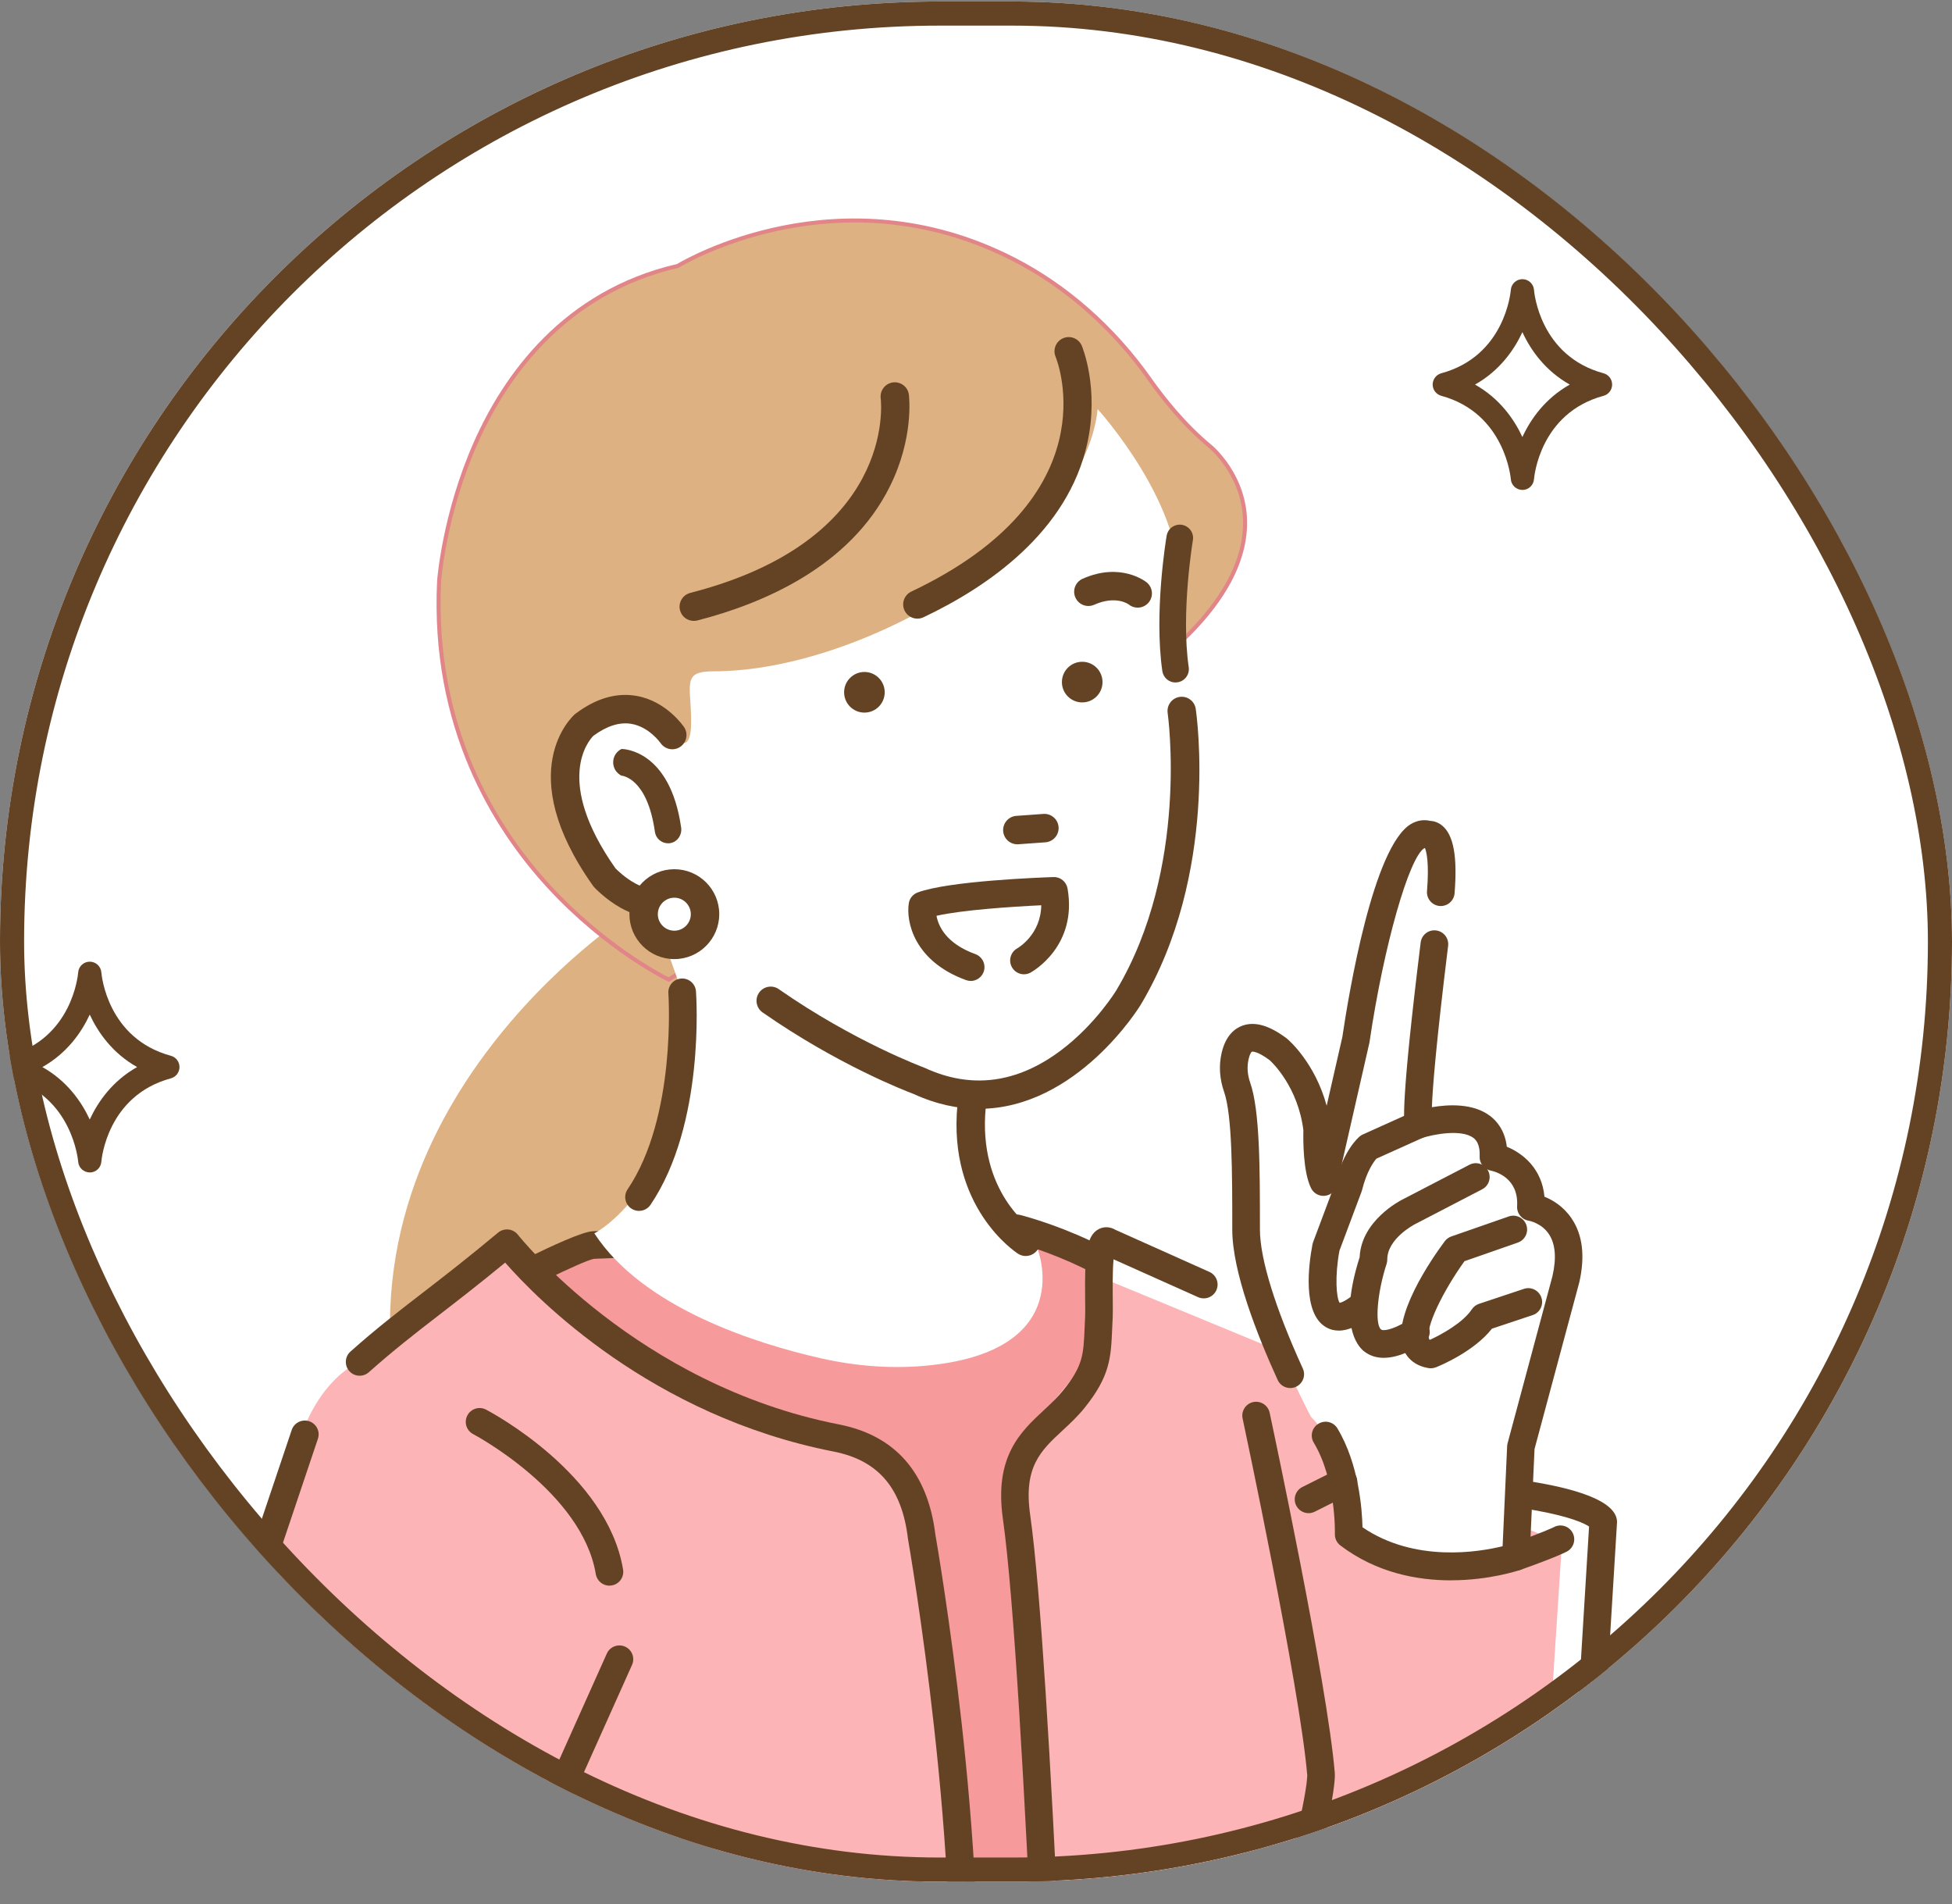 <svg width="81" height="79" viewBox="0 0 81 79" fill="none" xmlns="http://www.w3.org/2000/svg">
<rect x="0" y="0" width="81" height="79" fill="#808080" stroke="none"/>
<g clip-path="url(#clip0_24_178)">
<rect y="0.063" width="81" height="78" rx="39" fill="white"/>
<g clip-path="url(#clip1_24_178)">
<path d="M26.12 37.927C26.12 37.927 13.27 46.136 16.793 59.612L25.082 58.576C25.082 58.576 37.52 41.121 26.12 37.927Z" fill="#DDB182"/>
<path d="M49.016 55.154C49.016 55.154 53.198 65.882 52.26 73.19L52.072 84.23L51.509 94.492L38.571 99.934L19.642 54.064C20.032 53.724 24.098 51.649 24.615 51.649L42.177 50.953C42.177 50.953 47.139 52.197 49.016 55.152V55.154Z" fill="#F69A9C"/>
<path d="M38.571 100.51C38.646 100.51 38.722 100.495 38.794 100.466L51.732 95.024C51.934 94.94 52.071 94.746 52.082 94.527L52.645 84.265C52.645 84.265 52.645 84.25 52.645 84.243L52.832 73.234C53.761 65.867 49.723 55.391 49.55 54.948C49.537 54.913 49.52 54.88 49.5 54.848C47.526 51.735 42.529 50.454 42.317 50.401C42.264 50.388 42.21 50.382 42.155 50.384L24.593 51.08C23.761 51.121 19.632 53.315 19.266 53.635C19.08 53.797 19.018 54.059 19.113 54.287L38.043 100.157C38.102 100.298 38.214 100.411 38.354 100.468C38.424 100.497 38.497 100.512 38.573 100.512L38.571 100.51ZM50.957 94.104L38.882 99.183L20.354 54.287C21.373 53.698 24.159 52.317 24.644 52.225L42.113 51.533C42.725 51.7 46.871 52.914 48.501 55.415C48.812 56.233 52.566 66.298 51.691 73.118C51.69 73.139 51.688 73.161 51.688 73.181L51.5 84.209L50.957 94.102V94.104ZM24.633 52.225C24.633 52.225 24.62 52.225 24.613 52.225C24.62 52.225 24.626 52.225 24.633 52.225Z" fill="#644325"/>
<path d="M63.173 12.066C63.173 12.066 63.401 15.136 66.415 15.954C63.401 16.771 63.173 19.841 63.173 19.841C63.173 19.841 62.945 16.771 59.931 15.954C62.945 15.136 63.173 12.066 63.173 12.066Z" fill="white"/>
<path d="M63.173 20.327C63.427 20.327 63.636 20.132 63.655 19.878C63.664 19.768 63.905 17.135 66.54 16.421C66.75 16.364 66.897 16.173 66.897 15.954C66.897 15.734 66.751 15.543 66.54 15.486C63.903 14.772 63.662 12.139 63.655 12.027C63.635 11.775 63.425 11.582 63.173 11.582C62.921 11.582 62.711 11.777 62.693 12.027C62.683 12.139 62.442 14.772 59.807 15.486C59.598 15.543 59.45 15.734 59.45 15.954C59.45 16.173 59.598 16.364 59.807 16.421C62.461 17.141 62.691 19.851 62.693 19.878C62.711 20.13 62.921 20.326 63.175 20.326L63.173 20.327ZM65.138 15.955C64.12 16.53 63.522 17.378 63.173 18.131C62.823 17.378 62.225 16.53 61.208 15.955C62.225 15.381 62.823 14.532 63.173 13.78C63.522 14.532 64.12 15.381 65.138 15.955Z" fill="#644325"/>
<path d="M3.724 40.381C3.724 40.381 3.952 43.452 6.966 44.269C3.952 45.086 3.724 48.157 3.724 48.157C3.724 48.157 3.496 45.086 0.482 44.269C3.496 43.452 3.724 40.381 3.724 40.381Z" fill="white"/>
<path d="M3.724 48.643C3.978 48.643 4.188 48.448 4.206 48.194C4.215 48.083 4.456 45.451 7.091 44.737C7.301 44.68 7.448 44.488 7.448 44.269C7.448 44.05 7.303 43.859 7.091 43.801C4.455 43.087 4.215 40.455 4.206 40.343C4.186 40.09 3.976 39.897 3.724 39.897C3.472 39.897 3.262 40.092 3.244 40.343C3.235 40.455 2.994 43.087 0.359 43.801C0.149 43.859 0.002 44.05 0.002 44.269C0.002 44.488 0.149 44.68 0.359 44.737C3.012 45.456 3.242 48.166 3.244 48.194C3.262 48.446 3.472 48.641 3.726 48.641L3.724 48.643ZM5.689 44.269C4.672 44.843 4.074 45.692 3.724 46.445C3.374 45.692 2.776 44.843 1.759 44.269C2.776 43.695 3.374 42.846 3.724 42.093C4.074 42.846 4.672 43.695 5.689 44.269Z" fill="#644325"/>
<path d="M77.276 74.381C77.276 74.381 77.504 77.452 80.518 78.269C77.504 79.086 77.276 82.157 77.276 82.157C77.276 82.157 77.048 79.086 74.034 78.269C77.048 77.452 77.276 74.381 77.276 74.381Z" fill="white"/>
<path d="M77.276 82.643C77.53 82.643 77.74 82.448 77.758 82.194C77.767 82.083 78.008 79.451 80.643 78.737C80.853 78.68 81 78.488 81 78.269C81 78.05 80.855 77.859 80.643 77.802C78.006 77.087 77.765 74.455 77.758 74.343C77.738 74.09 77.528 73.897 77.276 73.897C77.024 73.897 76.814 74.092 76.796 74.343C76.787 74.455 76.546 77.087 73.911 77.802C73.701 77.859 73.554 78.05 73.554 78.269C73.554 78.488 73.701 78.68 73.911 78.737C76.564 79.456 76.794 82.166 76.796 82.194C76.814 82.446 77.024 82.641 77.278 82.641L77.276 82.643ZM79.241 78.271C78.224 78.845 77.626 79.694 77.276 80.447C76.926 79.694 76.328 78.845 75.311 78.271C76.328 77.697 76.926 76.848 77.276 76.095C77.626 76.848 78.224 77.697 79.241 78.271Z" fill="#644325"/>
<path d="M28.129 11.029C28.129 11.029 34.613 6.972 42.017 10.735C44.304 11.896 46.234 13.647 47.714 15.744C48.31 16.588 49.173 17.656 50.229 18.529C50.229 18.529 54.992 22.374 47.18 28.143L27.748 40.643C27.748 40.643 17.651 35.836 18.223 24.107C18.223 24.107 18.985 13.146 28.129 11.031V11.029Z" fill="#DDB182"/>
<path d="M27.754 40.736L47.226 28.213C50.185 26.028 51.704 23.867 51.748 21.785C51.793 19.711 50.295 18.475 50.28 18.464C49.198 17.572 48.324 16.465 47.782 15.696C46.253 13.529 44.273 11.788 42.054 10.661C34.845 6.998 28.422 10.757 28.096 10.952C23.347 12.056 20.893 15.571 19.669 18.326C18.344 21.31 18.14 24.072 18.138 24.099C17.842 30.189 20.46 34.382 22.709 36.828C25.145 39.477 27.686 40.705 27.712 40.716L27.754 40.736ZM35.456 9.229C37.428 9.229 39.662 9.63 41.978 10.808C44.172 11.924 46.131 13.647 47.645 15.791C48.194 16.57 49.079 17.688 50.175 18.593C50.19 18.606 51.627 19.792 51.581 21.785C51.537 23.812 50.039 25.929 47.13 28.077L27.743 40.547C27.406 40.377 25.073 39.155 22.828 36.712C20.604 34.29 18.013 30.139 18.306 24.11C18.306 24.084 18.512 21.347 19.825 18.391C21.034 15.668 23.459 12.196 28.149 11.112L28.175 11.101C28.219 11.073 31.237 9.231 35.458 9.231L35.456 9.229Z" fill="#E18589"/>
<path d="M48.88 24.57C48.88 24.57 48.926 28.228 49.301 30.665C49.301 30.665 50.205 39.96 43.678 44.733C43.678 44.733 41.991 45.67 40.492 45.482C40.492 45.482 39.367 49.042 42.74 52.043L43.06 51.835C43.06 51.835 44.705 55.98 38.62 56.639C37.095 56.805 35.553 56.689 34.056 56.35C31.404 55.748 26.692 54.279 24.663 51.168C24.663 51.168 28.869 49.042 28.306 41.165L27.182 38.008C27.182 38.008 23.995 37.445 23.995 32.944C23.995 32.944 23.042 27.615 27.93 30.507C27.93 30.507 28.679 31.516 28.679 29.944C28.679 28.372 28.28 27.851 29.616 27.851C35.895 27.851 44.987 22.413 45.548 16.973C45.548 16.973 49.296 21.099 48.874 24.569L48.88 24.57Z" fill="white"/>
<path d="M47.211 25.209C47.382 25.209 47.553 25.134 47.669 24.99C47.874 24.736 47.835 24.366 47.581 24.16C47.537 24.125 46.501 23.309 44.924 24.011C44.626 24.143 44.492 24.491 44.624 24.789C44.757 25.088 45.105 25.222 45.403 25.09C46.313 24.684 46.834 25.073 46.838 25.078C46.946 25.167 47.077 25.209 47.208 25.209H47.211Z" fill="#644325"/>
<path d="M35.027 28.721C35.027 29.187 35.404 29.564 35.87 29.564C36.335 29.564 36.712 29.187 36.712 28.721C36.712 28.256 36.335 27.878 35.87 27.878C35.404 27.878 35.027 28.256 35.027 28.721Z" fill="#644325"/>
<path d="M42.258 35.026L43.38 34.945C43.704 34.921 43.949 34.64 43.927 34.314C43.903 33.988 43.621 33.745 43.296 33.767L42.173 33.848C41.848 33.872 41.605 34.154 41.627 34.48C41.651 34.805 41.932 35.048 42.258 35.026Z" fill="#644325"/>
<path d="M42.565 52.107C42.758 52.107 42.95 52.011 43.062 51.837C43.237 51.562 43.16 51.2 42.887 51.023C42.788 50.957 40.571 49.451 40.904 45.948C40.935 45.624 40.698 45.335 40.372 45.305C40.052 45.274 39.759 45.512 39.73 45.837C39.325 50.084 42.127 51.938 42.247 52.015C42.346 52.078 42.457 52.109 42.565 52.109V52.107Z" fill="#644325"/>
<path d="M27.193 38.077C27.597 38.077 27.984 37.97 28.343 37.754C28.622 37.587 28.712 37.224 28.545 36.944C28.378 36.665 28.015 36.574 27.735 36.742C26.836 37.283 25.715 36.203 25.542 36.028C22.964 32.368 24.445 30.706 24.622 30.527C25.178 30.117 25.706 29.949 26.194 30.03C26.939 30.154 27.404 30.82 27.41 30.827C27.594 31.094 27.958 31.166 28.227 30.984C28.495 30.802 28.567 30.439 28.389 30.17C28.359 30.126 27.653 29.084 26.403 28.869C25.573 28.727 24.729 28.974 23.89 29.603C23.879 29.612 23.866 29.622 23.855 29.631C23.746 29.725 21.244 32.005 24.606 36.746C24.62 36.766 24.635 36.784 24.652 36.803C24.67 36.823 25.11 37.298 25.746 37.657C26.243 37.937 26.729 38.077 27.193 38.077Z" fill="#644325"/>
<path d="M44.065 28.298C44.065 28.764 44.442 29.141 44.908 29.141C45.373 29.141 45.75 28.764 45.75 28.298C45.75 27.832 45.373 27.455 44.908 27.455C44.442 27.455 44.065 27.832 44.065 28.298Z" fill="#644325"/>
<path d="M38.069 25.666C38.153 25.666 38.24 25.647 38.321 25.609C40.979 24.349 44.317 22.07 45.123 18.369C45.614 16.115 44.92 14.418 44.891 14.346C44.766 14.046 44.42 13.905 44.12 14.03C43.82 14.155 43.678 14.499 43.802 14.799C43.901 15.042 46.065 20.633 37.815 24.543C37.52 24.683 37.395 25.034 37.535 25.329C37.636 25.542 37.848 25.666 38.069 25.666Z" fill="#644325"/>
<path d="M28.79 25.759C28.837 25.759 28.887 25.754 28.937 25.741C31.666 25.042 35.266 23.51 36.92 20.193C37.931 18.17 37.724 16.449 37.715 16.375C37.675 16.051 37.377 15.825 37.056 15.865C36.735 15.905 36.506 16.2 36.545 16.522C36.575 16.765 37.141 22.418 28.642 24.598C28.328 24.679 28.137 25.001 28.217 25.316C28.285 25.583 28.525 25.759 28.788 25.759H28.79Z" fill="#644325"/>
<path d="M26.709 37.927C26.709 38.631 27.279 39.201 27.982 39.201C28.685 39.201 29.255 38.631 29.255 37.927C29.255 37.224 28.685 36.654 27.982 36.654C27.279 36.654 26.709 37.224 26.709 37.927Z" fill="white"/>
<path d="M27.982 39.79C29.009 39.79 29.846 38.955 29.846 37.925C29.846 36.897 29.011 36.061 27.982 36.061C26.953 36.061 26.118 36.897 26.118 37.925C26.118 38.955 26.953 39.79 27.982 39.79ZM27.982 37.243C28.359 37.243 28.666 37.55 28.666 37.927C28.666 38.305 28.359 38.612 27.982 38.612C27.605 38.612 27.297 38.305 27.297 37.927C27.297 37.55 27.605 37.243 27.982 37.243Z" fill="#644325"/>
<path d="M48.781 28.313C48.806 28.313 48.834 28.311 48.86 28.307C49.162 28.263 49.371 27.983 49.327 27.681C48.998 25.415 49.496 22.441 49.5 22.411C49.552 22.111 49.349 21.826 49.047 21.774C48.748 21.723 48.462 21.925 48.411 22.227C48.389 22.356 47.881 25.406 48.232 27.841C48.273 28.116 48.508 28.315 48.779 28.315L48.781 28.313Z" fill="#644325"/>
<path d="M27.723 34.986C27.754 34.986 27.785 34.984 27.816 34.978C28.114 34.929 28.309 34.63 28.265 34.332C27.802 31.111 25.873 31.072 25.792 31.072C25.366 31.278 25.321 31.871 25.715 32.136L25.776 32.177C25.82 32.18 26.86 32.27 27.176 34.511C27.215 34.787 27.452 34.986 27.723 34.986Z" fill="#644325"/>
<path d="M40.611 46.003C44.691 46.003 47.3 41.745 47.331 41.692C50.586 36.243 49.658 29.684 49.618 29.408C49.57 29.086 49.272 28.865 48.95 28.913C48.628 28.961 48.407 29.259 48.453 29.581C48.462 29.645 49.355 36.009 46.321 41.088C46.313 41.101 45.467 42.489 44.039 43.566C42.208 44.948 40.298 45.195 38.367 44.3C38.352 44.293 38.337 44.288 38.322 44.282C38.293 44.271 35.426 43.205 32.317 41.037C32.05 40.851 31.684 40.917 31.498 41.184C31.312 41.451 31.378 41.817 31.645 42.003C34.771 44.182 37.59 45.265 37.896 45.379C38.858 45.821 39.767 46.003 40.611 46.003Z" fill="#644325"/>
<path d="M40.278 40.698C40.512 40.698 40.733 40.552 40.817 40.321C40.926 40.022 40.771 39.693 40.475 39.584C39.255 39.141 38.939 38.421 38.861 37.994C39.914 37.753 41.988 37.614 43.208 37.557C43.189 38.776 42.254 39.319 42.21 39.345C41.936 39.499 41.837 39.849 41.989 40.123C42.142 40.4 42.486 40.501 42.764 40.35C42.843 40.306 44.716 39.257 44.299 36.862C44.249 36.58 44.001 36.376 43.715 36.387C43.274 36.401 39.369 36.541 38.076 37.027C37.883 37.099 37.743 37.27 37.712 37.475C37.59 38.235 37.931 39.877 40.085 40.661C40.15 40.685 40.216 40.696 40.282 40.696L40.278 40.698Z" fill="#644325"/>
<path d="M14.928 56.501C16.911 54.738 18.243 53.91 21.04 51.577C21.04 51.577 25.859 57.019 34.703 59.657C36.591 60.22 38.008 61.785 38.247 63.741C41.621 73.575 39.513 102.886 39.513 102.886L21.012 102.447L12.026 61.475C12.648 57.33 14.928 56.499 14.928 56.499V56.501Z" fill="#FCB4B6"/>
<path d="M12.026 61.477C11.404 65.623 12.026 65.623 11.404 65.623L12.026 61.477Z" fill="#C5C6C6"/>
<path d="M39.846 86.516C40.14 86.516 40.391 86.291 40.416 85.993C40.821 81.448 40.363 75.611 39.907 71.515C39.43 67.239 38.858 63.914 38.814 63.66C38.495 61.089 37.148 59.553 34.812 59.095C26.436 57.453 21.54 51.288 21.491 51.225C21.395 51.104 21.253 51.025 21.099 51.008C20.946 50.992 20.79 51.038 20.67 51.137C19.384 52.21 18.401 52.969 17.535 53.637C16.51 54.429 15.623 55.111 14.543 56.072C14.306 56.282 14.285 56.647 14.495 56.882C14.705 57.12 15.069 57.14 15.305 56.93C16.355 55.997 17.226 55.323 18.234 54.544C19.007 53.948 19.871 53.28 20.962 52.382C22.295 53.902 27.036 58.74 34.589 60.22C36.438 60.583 37.419 61.724 37.673 63.811C37.673 63.821 37.675 63.831 37.677 63.841C37.7 63.975 40.03 77.358 39.268 85.888C39.24 86.205 39.472 86.483 39.789 86.51C39.805 86.51 39.824 86.512 39.84 86.512L39.846 86.516Z" fill="#644325"/>
<path d="M43.653 58.222C44.731 56.888 45.517 56.098 45.596 54.635C45.633 53.933 45.443 51.111 46.01 51.526L52.538 54.221C52.538 54.221 58.961 57.383 57.511 59.715C67.094 63.055 66.525 63.136 66.525 63.136L65.379 81.919L64.867 90.293C64.867 90.293 60.981 104.287 50.104 101.8L44.354 100.556L43.577 74.122L42.179 62.926C42.017 61.223 42.58 59.551 43.655 58.221L43.653 58.222Z" fill="white"/>
<path d="M43.653 58.222C44.731 56.888 45.517 56.098 45.596 54.635C45.633 53.933 45.443 52.718 46.01 53.131L52.538 55.826C52.538 55.826 58.961 58.988 57.511 61.321C67.094 64.66 64.803 64.172 64.803 64.172L63.657 81.919L63.145 90.293C63.145 90.293 62.212 101.955 48.381 101.8L44.354 100.556L43.577 74.122L42.179 62.926C42.017 61.223 42.58 59.551 43.655 58.221L43.653 58.222Z" fill="#FCB4B6"/>
<path d="M65.657 77.954C65.958 77.954 66.21 77.721 66.229 77.415L67.099 63.171C67.101 63.132 67.099 63.093 67.094 63.055C66.865 61.457 60.805 61.002 55.761 60.903C55.445 60.903 55.184 61.148 55.176 61.466C55.171 61.783 55.421 62.046 55.739 62.051C63.688 62.208 65.557 63.075 65.94 63.331L65.085 77.345C65.066 77.662 65.305 77.934 65.622 77.952C65.633 77.952 65.646 77.952 65.657 77.952V77.954Z" fill="#644325"/>
<path d="M56.405 99.635C58.435 99.635 60.177 99.096 61.609 98.019C65.112 95.385 65.428 90.533 65.44 90.328L66.216 80.077C66.24 79.76 66.003 79.486 65.688 79.462C65.371 79.438 65.097 79.675 65.073 79.99L64.297 90.253C64.293 90.308 63.993 94.798 60.915 97.108C59.07 98.492 56.573 98.838 53.496 98.133C53.485 98.132 53.474 98.128 53.463 98.126L44.602 96.648C44.471 92.865 43.625 69.028 42.748 62.849C42.464 60.855 43.185 60.185 44.1 59.338C44.402 59.058 44.714 58.767 44.996 58.419C46.069 57.092 46.1 56.313 46.15 55.137C46.155 54.99 46.162 54.835 46.172 54.67C46.181 54.497 46.177 54.241 46.175 53.917C46.172 53.523 46.162 52.737 46.208 52.245L49.717 53.816C50.006 53.944 50.346 53.816 50.475 53.526C50.604 53.237 50.475 52.897 50.186 52.768L46.289 51.023C46.069 50.891 45.815 50.878 45.596 50.99C45.057 51.268 45.009 52.098 45.029 53.928C45.033 54.219 45.035 54.471 45.029 54.607C45.02 54.778 45.013 54.938 45.007 55.089C44.961 56.205 44.941 56.665 44.107 57.698C43.877 57.983 43.607 58.233 43.323 58.497C42.35 59.401 41.248 60.424 41.616 63.011C42.541 69.525 43.467 96.882 43.476 97.158C43.485 97.43 43.686 97.66 43.955 97.704L53.263 99.256C54.378 99.51 55.428 99.637 56.413 99.637L56.405 99.635Z" fill="#644325"/>
<path d="M54.921 49.039L56.267 43.13C56.267 43.13 57.614 34.008 59.272 34.629C59.272 34.629 59.997 34.421 59.791 37.013C59.791 37.013 58.652 45.617 58.858 46.653C58.858 46.653 62.071 45.617 61.966 48C61.966 48 63.623 48.312 63.52 50.073C63.52 50.073 65.592 50.384 64.97 53.079L63.105 60.025L62.897 64.586C62.897 64.586 58.959 65.934 55.955 63.653C55.955 63.653 56.058 60.439 54.4 58.78C54.4 58.78 51.706 53.702 51.706 51.007C51.706 48.588 51.706 46.167 51.331 45.097C51.184 44.678 51.149 44.223 51.254 43.79C51.404 43.161 51.839 42.623 53.053 43.542C53.053 43.542 54.4 44.681 54.659 46.859C54.659 46.859 54.608 48.415 54.919 49.037L54.921 49.039Z" fill="white"/>
<path d="M60.205 65.562C61.793 65.562 62.992 65.162 63.084 65.131C63.307 65.056 63.462 64.85 63.473 64.614L63.677 60.115L65.526 53.23C65.526 53.23 65.53 53.217 65.532 53.21C65.782 52.122 65.675 51.225 65.211 50.544C64.873 50.047 64.428 49.784 64.089 49.648C63.982 48.477 63.188 47.844 62.527 47.575C62.448 46.907 62.122 46.517 61.837 46.3C61.138 45.766 60.111 45.815 59.417 45.935C59.447 45.134 59.589 43.323 60.091 39.242C60.13 38.927 59.907 38.64 59.592 38.601C59.278 38.561 58.99 38.785 58.952 39.1C58.118 45.861 58.255 46.544 58.301 46.767C58.332 46.927 58.431 47.067 58.573 47.15C58.715 47.233 58.884 47.251 59.04 47.202C59.423 47.08 60.63 46.819 61.145 47.212C61.213 47.266 61.423 47.426 61.399 47.978C61.386 48.264 61.587 48.514 61.866 48.567C62.056 48.606 63.024 48.866 62.954 50.042C62.937 50.338 63.147 50.6 63.441 50.644C63.456 50.648 63.968 50.74 64.275 51.203C64.543 51.608 64.593 52.194 64.42 52.945L62.558 59.879C62.547 59.92 62.542 59.96 62.54 60.003L62.352 64.148C61.386 64.386 58.711 64.844 56.538 63.362C56.521 62.626 56.389 60.743 55.498 59.261C55.335 58.988 54.983 58.902 54.711 59.066C54.438 59.23 54.352 59.581 54.516 59.853C55.449 61.404 55.393 63.618 55.392 63.64C55.386 63.826 55.471 64.003 55.618 64.115C57.121 65.256 58.816 65.564 60.212 65.564L60.205 65.562Z" fill="#644325"/>
<path d="M53.541 57.586C53.62 57.586 53.701 57.569 53.778 57.534C54.067 57.401 54.194 57.061 54.061 56.774C52.913 54.261 52.282 52.214 52.282 51.008C52.282 48.47 52.282 46.071 51.876 44.91C51.76 44.58 51.739 44.242 51.815 43.927C51.866 43.711 51.932 43.638 51.947 43.63C51.949 43.63 52.15 43.582 52.692 43.989C52.795 44.083 53.859 45.092 54.085 46.889C54.076 47.257 54.065 48.612 54.405 49.296C54.514 49.514 54.746 49.639 54.987 49.609C55.228 49.58 55.423 49.403 55.478 49.167L56.825 43.258C56.829 43.244 56.83 43.229 56.832 43.214C57.417 39.249 58.474 35.542 59.112 35.183C59.119 35.185 59.127 35.186 59.132 35.188C59.193 35.339 59.309 35.792 59.215 36.968C59.189 37.285 59.425 37.561 59.741 37.587C60.056 37.611 60.334 37.377 60.359 37.06C60.481 35.532 60.317 34.64 59.844 34.251C59.679 34.115 59.498 34.062 59.342 34.054C59.077 33.992 58.801 34.038 58.551 34.185C56.987 35.107 55.978 41.154 55.701 43.025L55.051 45.874C54.569 44.094 53.478 43.152 53.425 43.108C53.417 43.1 53.408 43.095 53.401 43.087C52.678 42.541 52.076 42.366 51.559 42.55C51.261 42.657 50.871 42.936 50.698 43.66C50.571 44.188 50.604 44.751 50.792 45.289C51.134 46.266 51.134 48.676 51.134 51.008C51.134 52.761 52.159 55.369 53.018 57.251C53.114 57.462 53.322 57.586 53.541 57.586Z" fill="#644325"/>
<path d="M55.555 55.203C55.962 55.203 56.426 54.988 56.944 54.559C57.189 54.357 57.222 53.996 57.022 53.751C56.819 53.506 56.459 53.471 56.214 53.674C55.848 53.976 55.657 54.038 55.59 54.051C55.452 53.843 55.384 52.954 55.581 51.888L56.496 49.447C56.503 49.427 56.51 49.407 56.516 49.385C56.718 48.575 57.011 48.188 57.117 48.068L59.095 47.178C59.384 47.047 59.513 46.708 59.383 46.419C59.252 46.13 58.913 46.001 58.624 46.132L56.553 47.065C56.508 47.085 56.468 47.109 56.429 47.141C56.361 47.196 55.76 47.708 55.41 49.075L54.488 51.533C54.477 51.564 54.468 51.596 54.462 51.627C54.302 52.466 54.037 54.478 55.014 55.056C55.182 55.156 55.362 55.203 55.557 55.203H55.555Z" fill="#644325"/>
<path d="M57.419 56.332C58.091 56.332 58.772 55.92 59.051 55.75C59.322 55.586 59.408 55.233 59.245 54.962C59.081 54.692 58.727 54.605 58.457 54.769C57.695 55.231 57.371 55.207 57.311 55.159C57.04 54.944 57.151 53.618 57.539 52.431C57.557 52.374 57.566 52.313 57.566 52.253C57.566 51.384 58.691 50.802 58.702 50.795L61.504 49.34C61.785 49.195 61.896 48.849 61.749 48.567C61.603 48.286 61.257 48.175 60.976 48.322L58.179 49.773C58.117 49.804 56.488 50.636 56.42 52.155C55.533 54.938 56.328 55.844 56.597 56.058C56.849 56.257 57.132 56.332 57.417 56.332H57.419Z" fill="#644325"/>
<path d="M59.377 56.765C59.449 56.765 59.522 56.75 59.59 56.724C59.756 56.658 61.163 56.074 61.909 55.123L63.6 54.559C63.9 54.46 64.063 54.134 63.962 53.834C63.861 53.534 63.537 53.37 63.237 53.471L61.371 54.093C61.25 54.134 61.147 54.213 61.075 54.32C60.702 54.881 59.809 55.369 59.335 55.586C59.312 55.572 59.307 55.559 59.303 55.551C59.116 55.093 59.909 53.519 60.77 52.323L62.983 51.551C63.283 51.446 63.441 51.121 63.337 50.821C63.232 50.52 62.904 50.362 62.606 50.467L60.223 51.297C60.115 51.334 60.021 51.404 59.951 51.496C59.414 52.218 57.706 54.675 58.24 55.984C58.411 56.404 58.783 56.68 59.287 56.759C59.316 56.765 59.346 56.766 59.377 56.766V56.765Z" fill="#644325"/>
<path d="M25.288 65.783C25.32 65.783 25.351 65.781 25.384 65.775C25.697 65.724 25.908 65.427 25.855 65.115C25.194 61.146 20.372 58.587 20.168 58.48C19.886 58.333 19.54 58.443 19.393 58.723C19.246 59.005 19.354 59.351 19.636 59.498C19.682 59.522 24.157 61.902 24.723 65.304C24.769 65.584 25.014 65.785 25.288 65.785V65.783Z" fill="#644325"/>
<path d="M53.211 81.073C53.46 81.073 53.688 80.911 53.761 80.658C55.417 74.981 55.406 73.739 55.388 73.547C55.079 69.831 52.783 59.066 52.685 58.609C52.619 58.3 52.313 58.103 52.004 58.167C51.695 58.233 51.496 58.539 51.563 58.848C51.587 58.959 53.942 69.998 54.245 73.65C54.245 73.684 54.262 74.851 52.661 80.335C52.573 80.638 52.748 80.957 53.051 81.047C53.105 81.062 53.16 81.071 53.213 81.071L53.211 81.073Z" fill="#644325"/>
<path d="M54.3 62.777C54.387 62.777 54.474 62.756 54.556 62.716L56.006 61.991C56.289 61.849 56.404 61.505 56.262 61.221C56.12 60.938 55.776 60.824 55.493 60.965L54.043 61.691C53.76 61.832 53.645 62.177 53.787 62.46C53.888 62.661 54.091 62.777 54.3 62.777Z" fill="#644325"/>
<path d="M1.665 92.162L12.648 59.509L25.702 68.839L15.341 91.956C15.341 91.956 28.396 101.493 38.757 106.053L32.333 117.455C32.333 117.455 18.657 111.651 2.701 100.247C2.701 100.247 -0.407 97.552 1.665 92.162Z" fill="#FCB4B6"/>
<path d="M32.333 118.029C32.536 118.029 32.729 117.922 32.834 117.736L39.257 106.334C39.336 106.193 39.353 106.025 39.301 105.87C39.25 105.718 39.136 105.593 38.989 105.526C35.872 104.155 32.19 102.187 28.048 99.68C27.778 99.516 27.424 99.603 27.261 99.873C27.097 100.144 27.183 100.497 27.454 100.661C31.386 103.041 34.913 104.943 37.947 106.318L32.087 116.718C29.555 115.59 17.13 109.848 3.058 99.798C2.811 99.569 0.362 97.141 2.197 92.366C2.201 92.359 2.202 92.351 2.204 92.344L8.245 74.385C8.346 74.085 8.184 73.759 7.884 73.658C7.584 73.557 7.259 73.719 7.157 74.019L1.121 91.967C-1.062 97.66 2.182 100.56 2.32 100.681C2.333 100.692 2.348 100.703 2.362 100.714C18.186 112.023 31.967 117.924 32.105 117.983C32.179 118.014 32.254 118.029 32.33 118.029H32.333Z" fill="#644325"/>
<path d="M24.891 98.973C25.08 98.973 25.266 98.879 25.377 98.706C25.546 98.437 25.467 98.084 25.198 97.914C20.771 95.113 17.191 92.578 16.057 91.762L26.227 69.072C26.357 68.783 26.227 68.443 25.938 68.314C25.649 68.185 25.308 68.314 25.18 68.603L14.819 91.72C14.709 91.967 14.786 92.257 15.005 92.418C15.045 92.447 19.192 95.472 24.585 98.885C24.681 98.945 24.786 98.973 24.891 98.973Z" fill="#644325"/>
<path d="M8.626 72.042C8.865 72.042 9.089 71.891 9.17 71.651L13.192 59.691C13.294 59.391 13.132 59.066 12.832 58.964C12.532 58.863 12.206 59.025 12.105 59.325L8.083 71.285C7.982 71.585 8.144 71.911 8.444 72.012C8.504 72.032 8.567 72.042 8.626 72.042Z" fill="#644325"/>
<path d="M26.519 50.235C26.703 50.235 26.884 50.147 26.994 49.983C29.255 46.644 28.896 41.349 28.88 41.127C28.856 40.81 28.582 40.573 28.265 40.597C27.949 40.619 27.711 40.895 27.735 41.212C27.739 41.263 28.079 46.334 26.043 49.341C25.864 49.604 25.934 49.959 26.195 50.138C26.295 50.204 26.405 50.237 26.517 50.237L26.519 50.235Z" fill="#644325"/>
<path d="M62.899 65.162C62.963 65.162 63.027 65.151 63.09 65.129C64.551 64.612 64.976 64.393 65.02 64.369C65.3 64.22 65.406 63.872 65.257 63.592C65.11 63.312 64.764 63.206 64.485 63.353C64.468 63.362 64.056 63.568 62.707 64.045C62.409 64.15 62.253 64.48 62.358 64.778C62.441 65.013 62.663 65.161 62.899 65.161V65.162Z" fill="#644325"/>
</g>
</g>
<rect x="0.5" y="0.563" width="80" height="77" rx="38.5" stroke="#644325"/>
<defs>
<clipPath id="clip0_24_178">
<rect y="0.063" width="81" height="78" rx="39" fill="white"/>
</clipPath>
<clipPath id="clip1_24_178">
<rect width="81" height="128" fill="white" transform="matrix(-1 0 0 1 81 9.063)"/>
</clipPath>
</defs>
</svg>
